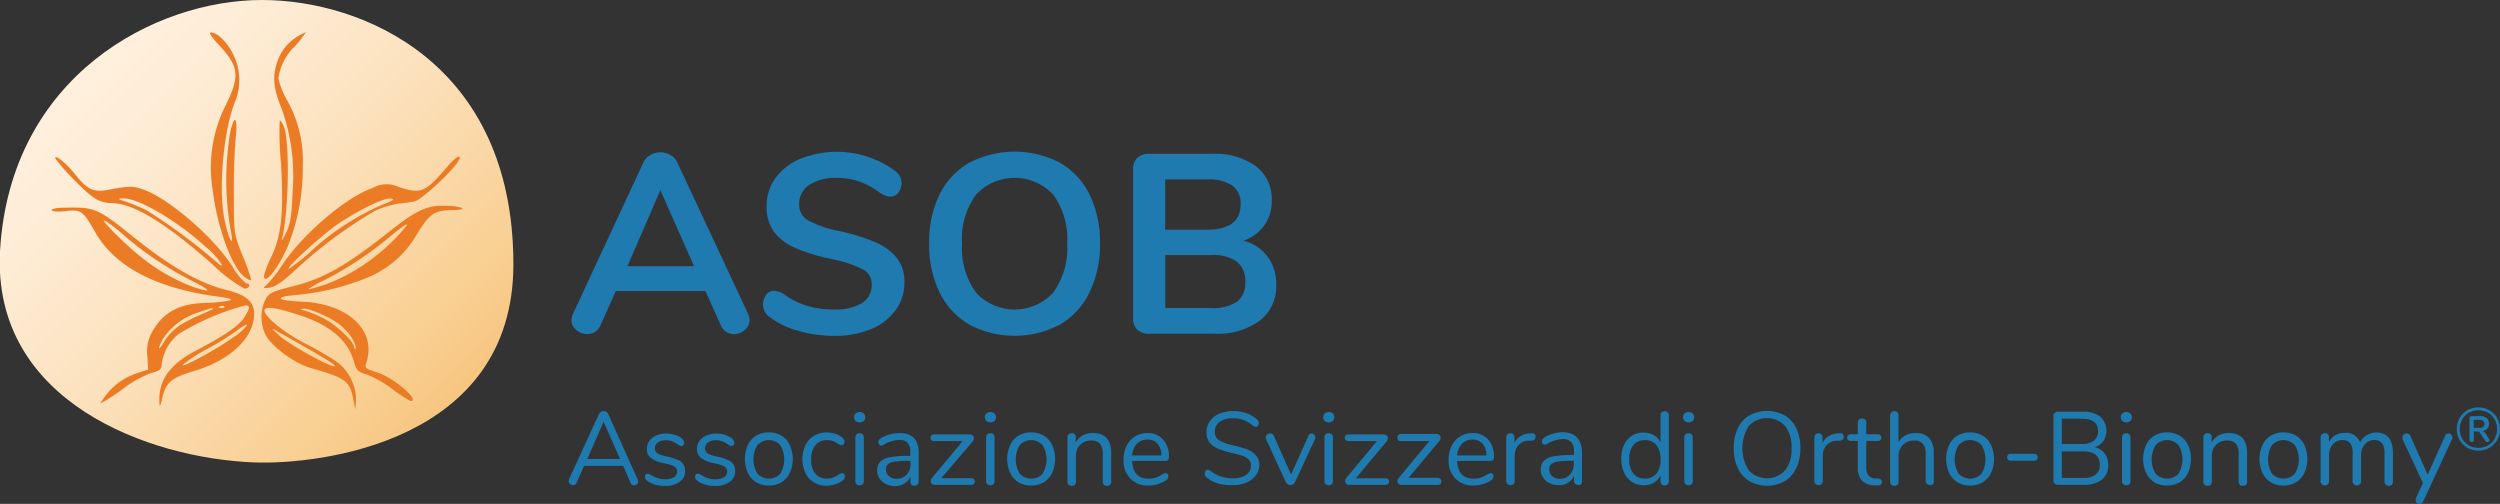 <svg xmlns="http://www.w3.org/2000/svg" xmlns:xlink="http://www.w3.org/1999/xlink" viewBox="0 0 262.96 53"><rect x="0" y="0" width="262.96" height="53" fill="#333333" stroke="none"/><defs><style>.cls-1{fill:url(#Dégradé_sans_nom_70);}.cls-2{fill:#eb7c25;}.cls-3{fill:#1e7aaf;}</style><linearGradient id="Dégradé_sans_nom_70" x1="8.97" y1="7.06" x2="45.96" y2="44.05" gradientUnits="userSpaceOnUse"><stop offset="0" stop-color="#fff0de"/><stop offset="0.18" stop-color="#feecd5"/><stop offset="0.47" stop-color="#fce1bd"/><stop offset="0.83" stop-color="#f9d095"/><stop offset="1" stop-color="#f7c680"/></linearGradient></defs><title>logo_IT</title><g id="Calque_2" data-name="Calque 2"><g id="Calque_1-2" data-name="Calque 1"><path class="cls-1" d="M27.55,0C38.09,0,54,6.57,54,27.79c0,18.76-20.4,21.1-27.25,20.85C15.71,48.22-.84,42.29,0,26.42,1.06,7.95,16.34,0,27.55,0Z"/><g id="layer2"><path class="cls-2" d="M16.76,42.26c-.08-2.28,1.1-3.95,3.87-5.39,3-1.56,4.54-2.64,5.08-3.51.62-1,.64-1.23.08-1.23a26.32,26.32,0,0,0-7,3A4.9,4.9,0,0,0,17,38.34c0,.51-.21.67-1.1.9a11.58,11.58,0,0,0-2.67,1.44,23.69,23.69,0,0,1-2.13,1.46l-.59.31.56-.79a6.79,6.79,0,0,1,3.36-2.41l1.15-.38-.08-1.41a4.12,4.12,0,0,1,.41-2.38c1.13-2.15,2.87-3.15,5.62-3.21A17.17,17.17,0,0,0,24,31.64c.62-.15.33-.26-1.54-.51-6.21-.9-10.36-3.13-12.41-6.64C8.73,22.16,8.55,22,6.86,22.21c-.79.08-1.41.05-1.41-.1s.54-.26,1.23-.26c3.26-.08,3.54,0,7.39,3.1S21,29.8,23.78,30.49c2.15.54,2.95,1.23,2.95,2.54,0,2.49-2.51,4.87-6.33,6-2.33.69-2.95,1.21-3.31,2.74C16.86,42.8,16.78,42.88,16.76,42.26Zm7.69-6.72A5.52,5.52,0,0,0,26,34.18c0-.13-.51.15-1.15.64a27.54,27.54,0,0,1-2.9,1.8,17.24,17.24,0,0,0-2.49,1.56C18.22,39.18,22.6,36.9,24.45,35.54ZM19,34.16A18.48,18.48,0,0,1,21.32,33c1.8-.74,1.31-.79-.62-.08a6.92,6.92,0,0,0-3.62,2.82c-.59,1.18-.41,1.21.28.05A5.73,5.73,0,0,1,19,34.16Zm4.62-1.92a.52.52,0,0,0-.49,0c-.21.08-.13.15.15.15S23.68,32.31,23.58,32.23ZM20,29.44a35.18,35.18,0,0,1-7.21-4.9,12.55,12.55,0,0,0-1.85-1.38c-.33,0,2.46,2.77,4,3.95a19.52,19.52,0,0,0,5.46,3.1C22.4,30.85,22.27,30.59,20,29.44Z"/><path class="cls-2" d="M37.17,42c-.41-1.95-.74-2.21-4.54-3.31-1.74-.49-4.26-2.41-4.77-3.62a4.31,4.31,0,0,1,0-3.44c.41-.82.59-.92,3.1-1.56,3.13-.79,5.56-2.21,9.8-5.56,2.85-2.28,4.1-2.9,5.82-2.87,2,0,2.9.44,1,.46s-2.41.36-3.77,2.62A10.8,10.8,0,0,1,39.12,29a25.85,25.85,0,0,1-7.69,2c-2.72.21-2.46.62.49.74,3.69.18,6.46,2,6.8,4.44A4.38,4.38,0,0,1,38.58,38c-.26.74-.23.74,1.1,1.18,1.69.51,4.59,3,3.51,3a13.11,13.11,0,0,1-1.95-1.28,11.59,11.59,0,0,0-2.74-1.54c-.85-.23-1-.41-1.26-1.26-.62-2.31-2.54-3.95-5.9-5-2.33-.74-3.36-.9-3.51-.51-.18.56,1.92,2.33,4.18,3.49A38.07,38.07,0,0,1,35.35,38a5.06,5.06,0,0,1,2.1,4.08l-.08,1Zm-2.1-3.69c-.15-.15-1.36-.87-2.69-1.64s-2.77-1.56-3.21-1.82c-.67-.41-.64-.33.23.46C30.66,36.46,36.14,39.36,35.07,38.31Zm2.08-2.54a6.1,6.1,0,0,0-1.28-1.51c-.92-.82-3.62-2-4.1-1.77-.15.05-.1.13.1.13a12.74,12.74,0,0,1,1.92.74c1.46.69,3.46,2.54,3.46,3.18,0,.15.08.23.15.15S37.38,36.21,37.14,35.77Zm-.92-6.72a20.72,20.72,0,0,0,6.46-5.21c.36-.49-.13-.21-1.51.92a37.82,37.82,0,0,1-6.92,4.64,10.72,10.72,0,0,0-1.87,1.05A16.22,16.22,0,0,0,36.22,29.05Z"/><path class="cls-2" d="M22.45,27.9c-5.1-4.51-8.41-6.51-10.74-6.54a3.28,3.28,0,0,1-2.05-.72c-1.15-.85-4-3.9-3.85-4.08s1.13.56,2.21,1.92S9.83,20.23,11.17,20c2.38-.44,2.77-.46,3.87-.08,2.67.92,7.41,5,9.39,8.08a6,6,0,0,0,1.49,1.82c.51,0,.36.54-.21.54A15.63,15.63,0,0,1,22.45,27.9Zm-.72-1.85c-3.08-2.82-7.15-5.23-8.8-5.18-.59,0-.56.08.36.36a18.4,18.4,0,0,1,2.15.9,63.18,63.18,0,0,1,7.41,5.49c.21.23.44.36.51.26A7.18,7.18,0,0,0,21.73,26.05Z"/><path class="cls-2" d="M28.14,29.87a12.92,12.92,0,0,0,1.54-2c2.18-3.26,6.72-7.13,9.51-8.1a3,3,0,0,1,2.69-.13c2.44.82,2.82.64,5.28-2.23.92-1.1,1.64-1.31.9-.23-.9,1.23-3.8,3.87-4.44,4a16,16,0,0,1-1.69.23,10.79,10.79,0,0,0-2.44.74,47.43,47.43,0,0,0-8.15,6c-1.8,1.67-2.51,2.13-3.26,2.13C27.66,30.34,27.68,30.28,28.14,29.87Zm4.56-3.44a27,27,0,0,1,7.46-4.87c1.18-.46,1.41-.62.95-.67-.69-.1-3,1-5.41,2.56-1.59,1.05-5.74,4.8-5.31,4.82A19.54,19.54,0,0,0,32.71,26.44Z"/><path class="cls-2" d="M25.76,29.16c-1.33-.92-2.9-5.21-3.38-9.13a14.52,14.52,0,0,1,1.33-8.9C25.27,8,25.17,7,22.94,4.64c-.69-.74-1-1.23-.77-1.23.72,0,1.8,1.1,2.41,2.41a6.07,6.07,0,0,1,.1,5c-1.23,3.13-1.74,9.54-1,12.59.38,1.72.87,2.62.67,1.28a30.77,30.77,0,0,1-.13-10.82c.46-2,.82-1.49.56.77-.1,1.08-.21,3.77-.18,5.95,0,4,0,4,.95,6.39a14.72,14.72,0,0,1,.87,2.49C26.35,29.52,26.07,29.39,25.76,29.16Z"/><path class="cls-2" d="M27.76,29a10.82,10.82,0,0,1,.79-2c1.05-2.26,1.31-4.59,1-9.92a33.18,33.18,0,0,1-.13-4.39c.05-.08.26.21.44.62.64,1.56.51,9.18-.21,11.85-.05.26.15-.08.46-.72.46-.95.56-1.74.67-4.31a21,21,0,0,0-1.13-8.64c-.9-2.15-1-3.41-.51-4.92a5,5,0,0,1,2.44-2.9l.62-.31-.54.74a9.68,9.68,0,0,1-1,1.13,6,6,0,0,0-1.38,3,8.07,8.07,0,0,0,.9,2.28,13,13,0,0,1,1.67,7.05,22,22,0,0,1-1.46,8.05C29.45,28,27.76,30.18,27.76,29Z"/></g><path class="cls-3" d="M78.84,33.71a1.33,1.33,0,0,1-.5,1,1.69,1.69,0,0,1-1.14.43,1.48,1.48,0,0,1-1.39-.94l-1.61-3.59H64.78l-1.61,3.59a1.51,1.51,0,0,1-.59.71,1.57,1.57,0,0,1-.83.23,1.7,1.7,0,0,1-1.13-.43,1.32,1.32,0,0,1-.51-1,1.66,1.66,0,0,1,.16-.7l7.39-15.89a1.73,1.73,0,0,1,.74-.82,2.13,2.13,0,0,1,2.12,0,1.73,1.73,0,0,1,.74.82L78.68,33A1.66,1.66,0,0,1,78.84,33.71ZM66,28H73l-3.54-8Z"/><path class="cls-3" d="M83.87,34.77a8.59,8.59,0,0,1-3-1.49A1.63,1.63,0,0,1,80.6,31a1,1,0,0,1,.79-.42,2.18,2.18,0,0,1,1.1.38,8,8,0,0,0,2.41,1.21,9.73,9.73,0,0,0,2.79.38,5.49,5.49,0,0,0,3-.68,2.24,2.24,0,0,0,1-2,1.72,1.72,0,0,0-1-1.57,13,13,0,0,0-3.25-1.06,19.28,19.28,0,0,1-3.83-1.18,5.41,5.41,0,0,1-2.22-1.71,4.43,4.43,0,0,1-.75-2.65,5,5,0,0,1,.94-3,6.2,6.2,0,0,1,2.61-2,10.37,10.37,0,0,1,10,1.3,2,2,0,0,1,.49.58,1.66,1.66,0,0,1-.19,1.69,1,1,0,0,1-.79.41,1.47,1.47,0,0,1-.5-.08,3.79,3.79,0,0,1-.6-.29,9.08,9.08,0,0,0-2.13-1.19A7.23,7.23,0,0,0,88,18.71a5,5,0,0,0-2.88.74,2.36,2.36,0,0,0-1.06,2A1.88,1.88,0,0,0,85,23.18a11,11,0,0,0,3.19,1.1,21.48,21.48,0,0,1,3.87,1.19,5.74,5.74,0,0,1,2.28,1.67,4,4,0,0,1,.79,2.55,4.86,4.86,0,0,1-.92,2.93,6,6,0,0,1-2.6,2,9.78,9.78,0,0,1-3.84.71A13.55,13.55,0,0,1,83.87,34.77Z"/><path class="cls-3" d="M101.95,34.14a7.87,7.87,0,0,1-3.12-3.38,11.36,11.36,0,0,1-1.1-5.14,11.4,11.4,0,0,1,1.08-5.13,7.8,7.8,0,0,1,3.12-3.36,10.32,10.32,0,0,1,9.58,0,7.82,7.82,0,0,1,3.11,3.36,11.4,11.4,0,0,1,1.08,5.13,11.36,11.36,0,0,1-1.1,5.14,7.88,7.88,0,0,1-3.12,3.38,10.23,10.23,0,0,1-9.54,0Zm8.84-3.38a8,8,0,0,0,1.46-5.14,7.91,7.91,0,0,0-1.46-5.13,5.54,5.54,0,0,0-8.14,0,7.91,7.91,0,0,0-1.46,5.13,8,8,0,0,0,1.46,5.14,5.51,5.51,0,0,0,8.14,0Z"/><path class="cls-3" d="M133.34,27a4.8,4.8,0,0,1,.9,2.95,4.55,4.55,0,0,1-1.73,3.78,7.48,7.48,0,0,1-4.76,1.37h-6.91a1.68,1.68,0,0,1-1.22-.43,1.6,1.6,0,0,1-.44-1.21V17.82a1.6,1.6,0,0,1,.44-1.21,1.68,1.68,0,0,1,1.22-.43h6.64a7.37,7.37,0,0,1,4.62,1.3,4.34,4.34,0,0,1,1.67,3.63,4.34,4.34,0,0,1-.79,2.6,4.52,4.52,0,0,1-2.18,1.61A4.57,4.57,0,0,1,133.34,27Zm-10.78-2.84h4.37q3.56,0,3.56-2.65a2.29,2.29,0,0,0-.88-2,4.56,4.56,0,0,0-2.68-.64h-4.37Zm7.56,7.58a2.49,2.49,0,0,0,.86-2.09,2.55,2.55,0,0,0-.87-2.12,4.34,4.34,0,0,0-2.72-.7h-4.82V32.4h4.82A4.46,4.46,0,0,0,130.12,31.73Z"/><path class="cls-3" d="M67.13,50.67a.35.35,0,0,1-.13.27.44.44,0,0,1-.3.11.39.39,0,0,1-.38-.26L65.55,49H61.44l-.79,1.77a.39.39,0,0,1-.38.26.45.45,0,0,1-.31-.12.36.36,0,0,1-.13-.28.39.39,0,0,1,0-.17L63,43.55a.47.47,0,0,1,.2-.23.56.56,0,0,1,.28-.08.54.54,0,0,1,.29.08.51.51,0,0,1,.2.22l3.12,6.93A.42.42,0,0,1,67.13,50.67Zm-5.36-2.39h3.45l-1.73-3.91Z"/><path class="cls-3" d="M69,51a2.87,2.87,0,0,1-.8-.34,1.06,1.06,0,0,1-.28-.24.47.47,0,0,1-.08-.28.34.34,0,0,1,.08-.23.27.27,0,0,1,.21-.09.82.82,0,0,1,.38.16,3.57,3.57,0,0,0,.65.31,2.4,2.4,0,0,0,.8.12,1.71,1.71,0,0,0,.92-.21.67.67,0,0,0,.33-.6.6.6,0,0,0-.12-.39,1,1,0,0,0-.41-.26,5.88,5.88,0,0,0-.86-.23,3.22,3.22,0,0,1-1.37-.56,1.17,1.17,0,0,1-.41-.95,1.38,1.38,0,0,1,.26-.83,1.76,1.76,0,0,1,.73-.57,2.55,2.55,0,0,1,1.05-.21,3,3,0,0,1,.82.11,2.46,2.46,0,0,1,.7.32.71.71,0,0,1,.37.55.35.35,0,0,1-.09.24.27.27,0,0,1-.21.1.81.81,0,0,1-.39-.19,3.5,3.5,0,0,0-.58-.31,1.84,1.84,0,0,0-.68-.11,1.36,1.36,0,0,0-.82.23.72.72,0,0,0-.31.61.62.62,0,0,0,.11.39,1,1,0,0,0,.38.26,4.43,4.43,0,0,0,.77.22,5.44,5.44,0,0,1,1.15.36,1.18,1.18,0,0,1,.76,1.2,1.3,1.3,0,0,1-.58,1.11,2.54,2.54,0,0,1-1.53.42A3.69,3.69,0,0,1,69,51Z"/><path class="cls-3" d="M74.27,51a2.87,2.87,0,0,1-.8-.34,1.06,1.06,0,0,1-.28-.24.47.47,0,0,1-.08-.28.34.34,0,0,1,.08-.23.27.27,0,0,1,.21-.09.82.82,0,0,1,.38.16,3.57,3.57,0,0,0,.65.31,2.4,2.4,0,0,0,.8.12,1.71,1.71,0,0,0,.92-.21.67.67,0,0,0,.33-.6.6.6,0,0,0-.12-.39,1,1,0,0,0-.41-.26,5.88,5.88,0,0,0-.86-.23,3.22,3.22,0,0,1-1.37-.56,1.17,1.17,0,0,1-.41-.95,1.38,1.38,0,0,1,.26-.83,1.76,1.76,0,0,1,.73-.57,2.55,2.55,0,0,1,1.05-.21,3,3,0,0,1,.82.11,2.46,2.46,0,0,1,.7.32.71.71,0,0,1,.37.55.35.35,0,0,1-.09.24.27.27,0,0,1-.21.1.81.81,0,0,1-.39-.19,3.5,3.5,0,0,0-.58-.31,1.84,1.84,0,0,0-.68-.11,1.36,1.36,0,0,0-.82.23.72.72,0,0,0-.31.61.62.62,0,0,0,.11.39,1,1,0,0,0,.38.26,4.43,4.43,0,0,0,.77.22,5.44,5.44,0,0,1,1.15.36,1.18,1.18,0,0,1,.76,1.2,1.3,1.3,0,0,1-.58,1.11,2.54,2.54,0,0,1-1.53.42A3.69,3.69,0,0,1,74.27,51Z"/><path class="cls-3" d="M79.54,50.73a2.25,2.25,0,0,1-.88-1,3.57,3.57,0,0,1,0-2.91,2.26,2.26,0,0,1,.88-1,2.55,2.55,0,0,1,1.32-.34,2.58,2.58,0,0,1,1.33.34,2.25,2.25,0,0,1,.89,1,3.57,3.57,0,0,1,0,2.91,2.24,2.24,0,0,1-.89,1,2.59,2.59,0,0,1-1.33.34A2.56,2.56,0,0,1,79.54,50.73Zm2.53-.91a2.89,2.89,0,0,0,0-3,1.62,1.62,0,0,0-2.4,0,2.88,2.88,0,0,0,0,3,1.65,1.65,0,0,0,2.41,0Z"/><path class="cls-3" d="M85.59,50.73a2.26,2.26,0,0,1-.88-1,3.46,3.46,0,0,1,0-2.89,2.38,2.38,0,0,1,.9-1,2.52,2.52,0,0,1,1.33-.35,3.06,3.06,0,0,1,.82.11,2.28,2.28,0,0,1,.71.33,1,1,0,0,1,.28.26.49.49,0,0,1,.08.28.38.38,0,0,1-.08.25.26.26,0,0,1-.21.1.36.36,0,0,1-.16,0l-.15-.09-.08-.05a3.56,3.56,0,0,0-.54-.29A1.61,1.61,0,0,0,87,46.3a1.51,1.51,0,0,0-1.24.54,2.31,2.31,0,0,0-.44,1.5,2.24,2.24,0,0,0,.44,1.48,1.53,1.53,0,0,0,1.24.52,1.68,1.68,0,0,0,.64-.11,2.87,2.87,0,0,0,.54-.29l.23-.13a.43.43,0,0,1,.18-.05.25.25,0,0,1,.2.1.38.38,0,0,1,.08.25.45.45,0,0,1-.08.26,1.07,1.07,0,0,1-.28.26,2.59,2.59,0,0,1-.74.33,3.07,3.07,0,0,1-.87.13A2.54,2.54,0,0,1,85.59,50.73Z"/><path class="cls-3" d="M90,44.28a.53.53,0,0,1-.16-.4.52.52,0,0,1,.16-.39.67.67,0,0,1,.85,0,.52.52,0,0,1,.16.39.53.53,0,0,1-.16.4.67.67,0,0,1-.85,0Zm.1,6.65a.41.41,0,0,1-.13-.32V46a.42.42,0,0,1,.13-.32.46.46,0,0,1,.32-.11.44.44,0,0,1,.32.11.43.43,0,0,1,.12.32v4.6a.42.42,0,0,1-.12.33.45.45,0,0,1-.32.11A.46.46,0,0,1,90.06,50.93Z"/><path class="cls-3" d="M96.63,47.65v3a.44.44,0,0,1-.12.32.41.41,0,0,1-.31.12.41.41,0,0,1-.44-.44v-.52a1.55,1.55,0,0,1-.63.73,1.86,1.86,0,0,1-1,.26,2.15,2.15,0,0,1-.94-.21,1.68,1.68,0,0,1-.68-.58,1.43,1.43,0,0,1-.25-.82,1.33,1.33,0,0,1,.31-.93,1.86,1.86,0,0,1,1-.48,9.93,9.93,0,0,1,1.94-.15h.24v-.36a1.43,1.43,0,0,0-.27-1,1.1,1.1,0,0,0-.87-.31,3.21,3.21,0,0,0-1.5.4,1,1,0,0,1-.41.19.28.28,0,0,1-.22-.1.36.36,0,0,1-.09-.25.41.41,0,0,1,.09-.27,1.08,1.08,0,0,1,.3-.23,3.54,3.54,0,0,1,.87-.34,3.86,3.86,0,0,1,1-.13Q96.63,45.56,96.63,47.65Zm-1.28,2.28a1.59,1.59,0,0,0,.42-1.14v-.32h-.2a9.84,9.84,0,0,0-1.46.08,1.42,1.42,0,0,0-.71.27.72.72,0,0,0-.21.56.9.9,0,0,0,.31.7,1.13,1.13,0,0,0,.78.28A1.41,1.41,0,0,0,95.35,49.93Z"/><path class="cls-3" d="M102.43,50.39a.34.34,0,0,1,.1.26.34.34,0,0,1-.1.26.4.4,0,0,1-.28.09H98.33a.43.43,0,0,1-.31-.11.37.37,0,0,1-.12-.28.54.54,0,0,1,.13-.34l3.23-3.88h-3a.42.42,0,0,1-.29-.09.31.31,0,0,1-.1-.25.34.34,0,0,1,.1-.26.4.4,0,0,1,.29-.1H102a.44.44,0,0,1,.32.12.37.37,0,0,1,.12.28.53.53,0,0,1-.13.34L99,50.3h3.11A.4.4,0,0,1,102.43,50.39Z"/><path class="cls-3" d="M103.75,44.28a.53.53,0,0,1-.16-.4.52.52,0,0,1,.16-.39.67.67,0,0,1,.85,0,.52.52,0,0,1,.16.39.53.53,0,0,1-.16.4.67.67,0,0,1-.85,0Zm.1,6.65a.41.41,0,0,1-.13-.32V46a.42.42,0,0,1,.13-.32.46.46,0,0,1,.32-.11.44.44,0,0,1,.32.11.43.43,0,0,1,.12.32v4.6a.42.42,0,0,1-.12.33.45.45,0,0,1-.32.11A.46.46,0,0,1,103.85,50.93Z"/><path class="cls-3" d="M107.13,50.73a2.25,2.25,0,0,1-.88-1,3.57,3.57,0,0,1,0-2.91,2.26,2.26,0,0,1,.88-1,2.55,2.55,0,0,1,1.32-.34,2.58,2.58,0,0,1,1.33.34,2.25,2.25,0,0,1,.89,1,3.57,3.57,0,0,1,0,2.91,2.24,2.24,0,0,1-.89,1,2.59,2.59,0,0,1-1.33.34A2.56,2.56,0,0,1,107.13,50.73Zm2.53-.91a2.89,2.89,0,0,0,0-3,1.62,1.62,0,0,0-2.4,0,2.88,2.88,0,0,0,0,3,1.65,1.65,0,0,0,2.41,0Z"/><path class="cls-3" d="M116.88,47.66v3a.4.4,0,0,1-.44.44.45.45,0,0,1-.33-.12.42.42,0,0,1-.12-.32v-2.9a1.64,1.64,0,0,0-.29-1.08,1.15,1.15,0,0,0-.92-.34,1.56,1.56,0,0,0-1.17.45,1.66,1.66,0,0,0-.44,1.21v2.66a.4.4,0,0,1-.44.44.45.45,0,0,1-.33-.12.42.42,0,0,1-.12-.32V46a.43.43,0,0,1,.12-.32.45.45,0,0,1,.33-.12.41.41,0,0,1,.31.12.43.43,0,0,1,.11.31v.56a1.8,1.8,0,0,1,.73-.75,2.2,2.2,0,0,1,1.07-.26Q116.88,45.56,116.88,47.66Z"/><path class="cls-3" d="M122.81,49.86a.36.36,0,0,1,.09.25q0,.27-.38.5a3.41,3.41,0,0,1-1.68.46,2.6,2.6,0,0,1-1.95-.73,2.76,2.76,0,0,1-.71-2,3.17,3.17,0,0,1,.32-1.44,2.36,2.36,0,0,1,.89-1,2.45,2.45,0,0,1,1.3-.35,2.11,2.11,0,0,1,1.65.68,2.63,2.63,0,0,1,.61,1.83.47.47,0,0,1-.09.32.36.36,0,0,1-.28.1h-3.51q.1,1.88,1.78,1.87a2.07,2.07,0,0,0,.73-.12,4.57,4.57,0,0,0,.65-.31,1,1,0,0,1,.38-.16A.27.27,0,0,1,122.81,49.86Zm-3.23-3.18a2,2,0,0,0-.5,1.23h3.08a1.89,1.89,0,0,0-.4-1.24,1.35,1.35,0,0,0-1.07-.43A1.48,1.48,0,0,0,119.58,46.68Z"/><path class="cls-3" d="M128.07,50.84a3.2,3.2,0,0,1-1.19-.66.5.5,0,0,1-.16-.38.43.43,0,0,1,.09-.27.25.25,0,0,1,.21-.12.53.53,0,0,1,.31.12,3.67,3.67,0,0,0,2.31.78,2.45,2.45,0,0,0,1.44-.36,1.19,1.19,0,0,0,.5-1,.82.82,0,0,0-.24-.62,1.73,1.73,0,0,0-.63-.38,9.57,9.57,0,0,0-1.06-.29,10.24,10.24,0,0,1-1.47-.44,2.29,2.29,0,0,1-.93-.65,1.68,1.68,0,0,1-.35-1.11,2,2,0,0,1,.35-1.16,2.3,2.3,0,0,1,1-.78,3.61,3.61,0,0,1,1.46-.28,4.21,4.21,0,0,1,1.42.23,3,3,0,0,1,1.11.67.53.53,0,0,1,.17.38.43.43,0,0,1-.09.27.25.25,0,0,1-.21.11.67.67,0,0,1-.32-.12,3.71,3.71,0,0,0-1-.61,3.1,3.1,0,0,0-1.1-.17,2.3,2.3,0,0,0-1.41.38,1.24,1.24,0,0,0-.5,1.05,1,1,0,0,0,.44.87,4.46,4.46,0,0,0,1.36.51q1,.24,1.56.44a2.33,2.33,0,0,1,.94.61,1.52,1.52,0,0,1,.38,1.08A1.89,1.89,0,0,1,132.1,50a2.3,2.3,0,0,1-1,.76,3.74,3.74,0,0,1-1.47.27A5,5,0,0,1,128.07,50.84Z"/><path class="cls-3" d="M137.92,45.59a.45.45,0,0,1,.29.11.34.34,0,0,1,.13.27.35.35,0,0,1,0,.17l-2.13,4.58a.51.51,0,0,1-.2.22.52.52,0,0,1-.28.08.51.51,0,0,1-.27-.08.59.59,0,0,1-.21-.22l-2.11-4.58a.33.33,0,0,1,0-.16.36.36,0,0,1,.15-.28.5.5,0,0,1,.32-.12.4.4,0,0,1,.21.06.42.42,0,0,1,.16.19l1.82,4.09,1.82-4.07A.4.4,0,0,1,137.92,45.59Z"/><path class="cls-3" d="M139.34,44.28a.53.53,0,0,1-.16-.4.52.52,0,0,1,.16-.39.67.67,0,0,1,.85,0,.52.52,0,0,1,.16.39.53.53,0,0,1-.16.4.67.67,0,0,1-.85,0Zm.1,6.65a.41.41,0,0,1-.13-.32V46a.42.42,0,0,1,.13-.32.46.46,0,0,1,.32-.11.44.44,0,0,1,.32.11.43.43,0,0,1,.12.32v4.6a.42.42,0,0,1-.12.33.45.45,0,0,1-.32.11A.46.46,0,0,1,139.44,50.93Z"/><path class="cls-3" d="M146,50.39a.34.34,0,0,1,.1.26.34.34,0,0,1-.1.26.4.4,0,0,1-.28.09h-3.81a.43.43,0,0,1-.31-.11.37.37,0,0,1-.12-.28.54.54,0,0,1,.13-.34l3.23-3.88h-3a.42.42,0,0,1-.29-.09.31.31,0,0,1-.1-.25.34.34,0,0,1,.1-.26.4.4,0,0,1,.29-.1h3.7a.44.44,0,0,1,.32.12.37.37,0,0,1,.12.28.53.53,0,0,1-.13.34l-3.24,3.88h3.11A.4.4,0,0,1,146,50.39Z"/><path class="cls-3" d="M151.51,50.39a.34.34,0,0,1,.1.26.34.34,0,0,1-.1.26.4.4,0,0,1-.28.09h-3.81a.43.43,0,0,1-.31-.11.37.37,0,0,1-.12-.28.54.54,0,0,1,.13-.34l3.23-3.88h-3a.42.42,0,0,1-.29-.09A.31.31,0,0,1,147,46a.34.34,0,0,1,.1-.26.4.4,0,0,1,.29-.1h3.7a.44.44,0,0,1,.32.12.37.37,0,0,1,.12.28.53.53,0,0,1-.13.34l-3.24,3.88h3.11A.4.4,0,0,1,151.51,50.39Z"/><path class="cls-3" d="M157,49.86a.36.36,0,0,1,.09.25q0,.27-.38.5a3.41,3.41,0,0,1-1.68.46,2.6,2.6,0,0,1-1.95-.73,2.76,2.76,0,0,1-.71-2,3.17,3.17,0,0,1,.32-1.44,2.36,2.36,0,0,1,.89-1,2.45,2.45,0,0,1,1.3-.35,2.11,2.11,0,0,1,1.65.68,2.63,2.63,0,0,1,.61,1.83.47.47,0,0,1-.09.32.36.36,0,0,1-.28.1h-3.51q.1,1.88,1.78,1.87a2.07,2.07,0,0,0,.73-.12,4.57,4.57,0,0,0,.65-.31,1,1,0,0,1,.38-.16A.27.27,0,0,1,157,49.86Zm-3.23-3.18a2,2,0,0,0-.5,1.23h3.08a1.89,1.89,0,0,0-.4-1.24,1.35,1.35,0,0,0-1.07-.43A1.48,1.48,0,0,0,153.77,46.68Z"/><path class="cls-3" d="M161.52,45.95a.39.39,0,0,1-.1.28.52.52,0,0,1-.34.13l-.33,0a1.47,1.47,0,0,0-1.08.52,1.67,1.67,0,0,0-.35,1.06v2.65a.42.42,0,0,1-.12.33.45.45,0,0,1-.32.11.46.46,0,0,1-.32-.12.41.41,0,0,1-.13-.32V46a.41.41,0,0,1,.13-.32.47.47,0,0,1,.32-.11.4.4,0,0,1,.41.42v.61a1.66,1.66,0,0,1,.65-.73,2.2,2.2,0,0,1,1-.29h.15Q161.52,45.54,161.52,45.95Z"/><path class="cls-3" d="M166.4,47.65v3a.44.44,0,0,1-.12.32A.41.41,0,0,1,166,51a.41.41,0,0,1-.44-.44v-.52a1.55,1.55,0,0,1-.63.73,1.86,1.86,0,0,1-1,.26,2.15,2.15,0,0,1-.94-.21,1.68,1.68,0,0,1-.68-.58,1.43,1.43,0,0,1-.25-.82,1.33,1.33,0,0,1,.31-.93,1.86,1.86,0,0,1,1-.48,9.93,9.93,0,0,1,1.94-.15h.24v-.36a1.43,1.43,0,0,0-.27-1,1.1,1.1,0,0,0-.87-.31,3.21,3.21,0,0,0-1.5.4,1,1,0,0,1-.41.19.28.28,0,0,1-.22-.1.36.36,0,0,1-.09-.25.41.41,0,0,1,.09-.27,1.08,1.08,0,0,1,.3-.23,3.54,3.54,0,0,1,.87-.34,3.86,3.86,0,0,1,1-.13Q166.4,45.56,166.4,47.65Zm-1.28,2.28a1.59,1.59,0,0,0,.42-1.14v-.32h-.2a9.84,9.84,0,0,0-1.46.08,1.42,1.42,0,0,0-.71.27.72.72,0,0,0-.21.56.9.9,0,0,0,.31.7,1.13,1.13,0,0,0,.78.28A1.41,1.41,0,0,0,165.12,49.93Z"/><path class="cls-3" d="M175.42,43.38a.41.41,0,0,1,.12.31v6.93a.43.43,0,0,1-.12.32.44.44,0,0,1-.33.12.42.42,0,0,1-.32-.12.44.44,0,0,1-.11-.32V50a1.75,1.75,0,0,1-.7.77,2.1,2.1,0,0,1-1.08.27,2.21,2.21,0,0,1-1.23-.35,2.3,2.3,0,0,1-.83-1,3.38,3.38,0,0,1-.29-1.45,3.33,3.33,0,0,1,.29-1.44,2.19,2.19,0,0,1,2.06-1.3,2.11,2.11,0,0,1,1.08.27,1.75,1.75,0,0,1,.7.77V43.68a.42.42,0,0,1,.11-.31.43.43,0,0,1,.32-.11A.44.44,0,0,1,175.42,43.38Zm-1.18,6.44a2.36,2.36,0,0,0,.42-1.5,2.34,2.34,0,0,0-.42-1.49A1.44,1.44,0,0,0,173,46.3a1.47,1.47,0,0,0-1.2.52,2.25,2.25,0,0,0-.43,1.47,2.36,2.36,0,0,0,.43,1.51,1.45,1.45,0,0,0,1.2.54A1.44,1.44,0,0,0,174.23,49.81Z"/><path class="cls-3" d="M177.19,44.28a.53.53,0,0,1-.16-.4.52.52,0,0,1,.16-.39.67.67,0,0,1,.85,0,.52.52,0,0,1,.16.39.53.53,0,0,1-.16.4.67.67,0,0,1-.85,0Zm.1,6.65a.41.41,0,0,1-.13-.32V46a.42.42,0,0,1,.13-.32.46.46,0,0,1,.32-.11.44.44,0,0,1,.32.11.43.43,0,0,1,.12.32v4.6a.42.42,0,0,1-.12.33.45.45,0,0,1-.32.11A.46.46,0,0,1,177.3,50.93Z"/><path class="cls-3" d="M184,50.6a3.14,3.14,0,0,1-1.21-1.36,4.74,4.74,0,0,1-.43-2.08,4.86,4.86,0,0,1,.42-2.1A3.06,3.06,0,0,1,184,43.7a3.92,3.92,0,0,1,3.74,0,3.07,3.07,0,0,1,1.21,1.36,4.83,4.83,0,0,1,.42,2.09,4.78,4.78,0,0,1-.43,2.09,3.14,3.14,0,0,1-1.21,1.37,3.84,3.84,0,0,1-3.72,0Zm3.76-1.11a3.59,3.59,0,0,0,.68-2.35,3.59,3.59,0,0,0-.68-2.34,2.62,2.62,0,0,0-3.81,0,4.36,4.36,0,0,0,0,4.68,2.6,2.6,0,0,0,3.8,0Z"/><path class="cls-3" d="M193.93,45.95a.39.39,0,0,1-.1.28.52.52,0,0,1-.34.13l-.33,0a1.47,1.47,0,0,0-1.08.52,1.67,1.67,0,0,0-.35,1.06v2.65a.42.42,0,0,1-.12.33.45.45,0,0,1-.32.11.46.46,0,0,1-.32-.12.41.41,0,0,1-.13-.32V46a.41.41,0,0,1,.13-.32.47.47,0,0,1,.32-.11.4.4,0,0,1,.41.42v.61a1.66,1.66,0,0,1,.65-.73,2.2,2.2,0,0,1,1-.29h.15Q193.93,45.54,193.93,45.95Z"/><path class="cls-3" d="M197.95,50.7a.31.31,0,0,1-.14.28.63.63,0,0,1-.41.07l-.29,0a1.85,1.85,0,0,1-1.29-.52,2,2,0,0,1-.41-1.38V46.38h-.73a.42.42,0,0,1-.29-.09.32.32,0,0,1-.1-.25.34.34,0,0,1,.1-.26.4.4,0,0,1,.29-.1h.73V44.45a.42.42,0,0,1,.12-.32.46.46,0,0,1,.33-.11.44.44,0,0,1,.32.11.43.43,0,0,1,.12.32v1.23h1.21a.39.39,0,0,1,.28.1.34.34,0,0,1,.1.26.32.32,0,0,1-.1.25.41.41,0,0,1-.28.09h-1.21v2.78a1.26,1.26,0,0,0,.25.87,1.05,1.05,0,0,0,.74.3l.29,0C197.82,50.37,197.95,50.49,197.95,50.7Z"/><path class="cls-3" d="M202.92,46.08a2.28,2.28,0,0,1,.48,1.58v3a.42.42,0,0,1-.12.32A.44.44,0,0,1,203,51a.45.45,0,0,1-.33-.12.42.42,0,0,1-.12-.32V47.68a1.58,1.58,0,0,0-.29-1,1.15,1.15,0,0,0-.92-.34,1.56,1.56,0,0,0-1.17.45A1.66,1.66,0,0,0,199.7,48v2.66a.4.4,0,0,1-.44.44.45.45,0,0,1-.33-.12.42.42,0,0,1-.12-.32V43.68a.4.4,0,0,1,.13-.31.45.45,0,0,1,.32-.12.43.43,0,0,1,.32.11.42.42,0,0,1,.11.31v2.86a1.76,1.76,0,0,1,.73-.73,2.23,2.23,0,0,1,1.07-.25A1.82,1.82,0,0,1,202.92,46.08Z"/><path class="cls-3" d="M205.89,50.73a2.25,2.25,0,0,1-.88-1,3.57,3.57,0,0,1,0-2.91,2.26,2.26,0,0,1,.88-1,2.55,2.55,0,0,1,1.32-.34,2.58,2.58,0,0,1,1.33.34,2.25,2.25,0,0,1,.89,1,3.57,3.57,0,0,1,0,2.91,2.24,2.24,0,0,1-.89,1,2.59,2.59,0,0,1-1.33.34A2.56,2.56,0,0,1,205.89,50.73Zm2.53-.91a2.89,2.89,0,0,0,0-3,1.62,1.62,0,0,0-2.4,0,2.88,2.88,0,0,0,0,3,1.65,1.65,0,0,0,2.41,0Z"/><path class="cls-3" d="M211.22,48.36a.35.35,0,0,1-.1-.26.36.36,0,0,1,.1-.27.4.4,0,0,1,.3-.1h2.4a.42.42,0,0,1,.31.1.36.36,0,0,1,.1.27.35.35,0,0,1-.1.26.44.44,0,0,1-.31.1h-2.4A.42.42,0,0,1,211.22,48.36Z"/><path class="cls-3" d="M221.38,47.7a1.93,1.93,0,0,1,.37,1.2,1.88,1.88,0,0,1-.67,1.55,2.92,2.92,0,0,1-1.88.54h-2.75a.46.46,0,0,1-.33-.12.42.42,0,0,1-.13-.32V43.75a.42.42,0,0,1,.13-.32.46.46,0,0,1,.33-.12h2.63a2.88,2.88,0,0,1,1.84.52,2,2,0,0,1,.33,2.55,1.9,1.9,0,0,1-.9.66A1.84,1.84,0,0,1,221.38,47.7Zm-4.51-1h2.07a2.07,2.07,0,0,0,1.3-.35,1.21,1.21,0,0,0,.44-1q0-1.31-1.74-1.31h-2.07Zm3.57,3.2a1.23,1.23,0,0,0,.43-1q0-1.42-1.77-1.42h-2.23v2.79h2.23A2.18,2.18,0,0,0,220.44,49.92Z"/><path class="cls-3" d="M223.23,44.28a.53.53,0,0,1-.16-.4.52.52,0,0,1,.16-.39.67.67,0,0,1,.85,0,.52.52,0,0,1,.16.39.53.53,0,0,1-.16.4.67.67,0,0,1-.85,0Zm.1,6.65a.41.41,0,0,1-.13-.32V46a.42.42,0,0,1,.13-.32.46.46,0,0,1,.32-.11.44.44,0,0,1,.32.11.43.43,0,0,1,.12.32v4.6a.42.42,0,0,1-.12.33.45.45,0,0,1-.32.11A.46.46,0,0,1,223.33,50.93Z"/><path class="cls-3" d="M226.61,50.73a2.25,2.25,0,0,1-.88-1,3.57,3.57,0,0,1,0-2.91,2.26,2.26,0,0,1,.88-1,2.55,2.55,0,0,1,1.32-.34,2.58,2.58,0,0,1,1.33.34,2.25,2.25,0,0,1,.89,1,3.57,3.57,0,0,1,0,2.91,2.24,2.24,0,0,1-.89,1,2.59,2.59,0,0,1-1.33.34A2.56,2.56,0,0,1,226.61,50.73Zm2.53-.91a2.89,2.89,0,0,0,0-3,1.62,1.62,0,0,0-2.4,0,2.88,2.88,0,0,0,0,3,1.65,1.65,0,0,0,2.41,0Z"/><path class="cls-3" d="M236.36,47.66v3a.4.4,0,0,1-.44.44.45.45,0,0,1-.33-.12.42.42,0,0,1-.12-.32v-2.9a1.64,1.64,0,0,0-.29-1.08,1.15,1.15,0,0,0-.92-.34,1.56,1.56,0,0,0-1.17.45,1.66,1.66,0,0,0-.44,1.21v2.66a.4.4,0,0,1-.44.44.45.45,0,0,1-.33-.12.42.42,0,0,1-.12-.32V46a.43.43,0,0,1,.12-.32.45.45,0,0,1,.33-.12.41.41,0,0,1,.31.12.43.43,0,0,1,.11.31v.56a1.8,1.8,0,0,1,.73-.75,2.2,2.2,0,0,1,1.07-.26Q236.36,45.56,236.36,47.66Z"/><path class="cls-3" d="M238.85,50.73a2.25,2.25,0,0,1-.88-1,3.57,3.57,0,0,1,0-2.91,2.26,2.26,0,0,1,.88-1,2.55,2.55,0,0,1,1.32-.34,2.58,2.58,0,0,1,1.33.34,2.25,2.25,0,0,1,.89,1,3.57,3.57,0,0,1,0,2.91,2.24,2.24,0,0,1-.89,1,2.59,2.59,0,0,1-1.33.34A2.56,2.56,0,0,1,238.85,50.73Zm2.53-.91a2.89,2.89,0,0,0,0-3,1.62,1.62,0,0,0-2.4,0,2.88,2.88,0,0,0,0,3,1.65,1.65,0,0,0,2.41,0Z"/><path class="cls-3" d="M251.7,47.66v3a.42.42,0,0,1-.12.32.44.44,0,0,1-.32.12.45.45,0,0,1-.32-.12.41.41,0,0,1-.13-.32V47.68a1.69,1.69,0,0,0-.26-1.06,1,1,0,0,0-.82-.33,1.3,1.3,0,0,0-1,.45,1.8,1.8,0,0,0-.38,1.21v2.66a.41.41,0,0,1-.13.32.46.46,0,0,1-.32.12.44.44,0,0,1-.32-.12.42.42,0,0,1-.12-.32V47.68a1.69,1.69,0,0,0-.26-1.06,1,1,0,0,0-.83-.33,1.31,1.31,0,0,0-1,.45,1.78,1.78,0,0,0-.39,1.21v2.66a.42.42,0,0,1-.12.32.44.44,0,0,1-.32.12.46.46,0,0,1-.32-.12.41.41,0,0,1-.13-.32V46a.42.42,0,0,1,.13-.32.45.45,0,0,1,.32-.12.43.43,0,0,1,.31.11.41.41,0,0,1,.12.31v.52a1.72,1.72,0,0,1,.66-.72,1.9,1.9,0,0,1,1-.25,1.55,1.55,0,0,1,1.62,1,1.77,1.77,0,0,1,.7-.76,2,2,0,0,1,1.07-.28Q251.7,45.56,251.7,47.66Z"/><path class="cls-3" d="M257.52,45.59a.45.45,0,0,1,.29.11.34.34,0,0,1,.13.27.35.35,0,0,1,0,.17l-3.06,6.61a.42.42,0,0,1-.16.19.4.4,0,0,1-.21.06.44.44,0,0,1-.29-.1.33.33,0,0,1-.13-.27.39.39,0,0,1,0-.17l.76-1.65-2.16-4.66a.33.33,0,0,1,0-.16.36.36,0,0,1,.15-.28.5.5,0,0,1,.32-.12.4.4,0,0,1,.21.06.42.42,0,0,1,.16.19l1.82,4.09,1.82-4.07A.4.4,0,0,1,257.52,45.59Z"/><path class="cls-3" d="M261.84,43.15a2.2,2.2,0,0,1,.82.82,2.38,2.38,0,0,1,0,2.31,2.2,2.2,0,0,1-.82.82,2.35,2.35,0,0,1-2.31,0,2.2,2.2,0,0,1-.82-.82,2.38,2.38,0,0,1,0-2.31,2.19,2.19,0,0,1,.82-.82,2.38,2.38,0,0,1,2.31,0Zm-.15,3.7a1.87,1.87,0,0,0,.71-.72,2.1,2.1,0,0,0,0-2,1.87,1.87,0,0,0-.71-.72,2.08,2.08,0,0,0-2,0,1.88,1.88,0,0,0-.71.72,2.1,2.1,0,0,0,0,2,1.87,1.87,0,0,0,.71.72,2.07,2.07,0,0,0,2,0Zm.12-.67a.22.22,0,0,1,.05.13.16.16,0,0,1-.07.14.25.25,0,0,1-.16.05.26.26,0,0,1-.22-.13l-.5-.77a.4.4,0,0,0-.39-.22h-.31v.87a.23.23,0,0,1-.06.18.27.27,0,0,1-.34,0,.23.23,0,0,1-.06-.18V44a.24.24,0,0,1,.06-.17.22.22,0,0,1,.17-.06h.9a1,1,0,0,1,.68.21.73.73,0,0,1,.24.59.74.74,0,0,1-.18.52.83.83,0,0,1-.51.25.45.45,0,0,1,.19.1,1.13,1.13,0,0,1,.17.19Zm-.62-1.26a.49.49,0,0,0,0-.66.64.64,0,0,0-.39-.1h-.6V45h.6A.63.63,0,0,0,261.19,44.92Z"/></g></g></svg>